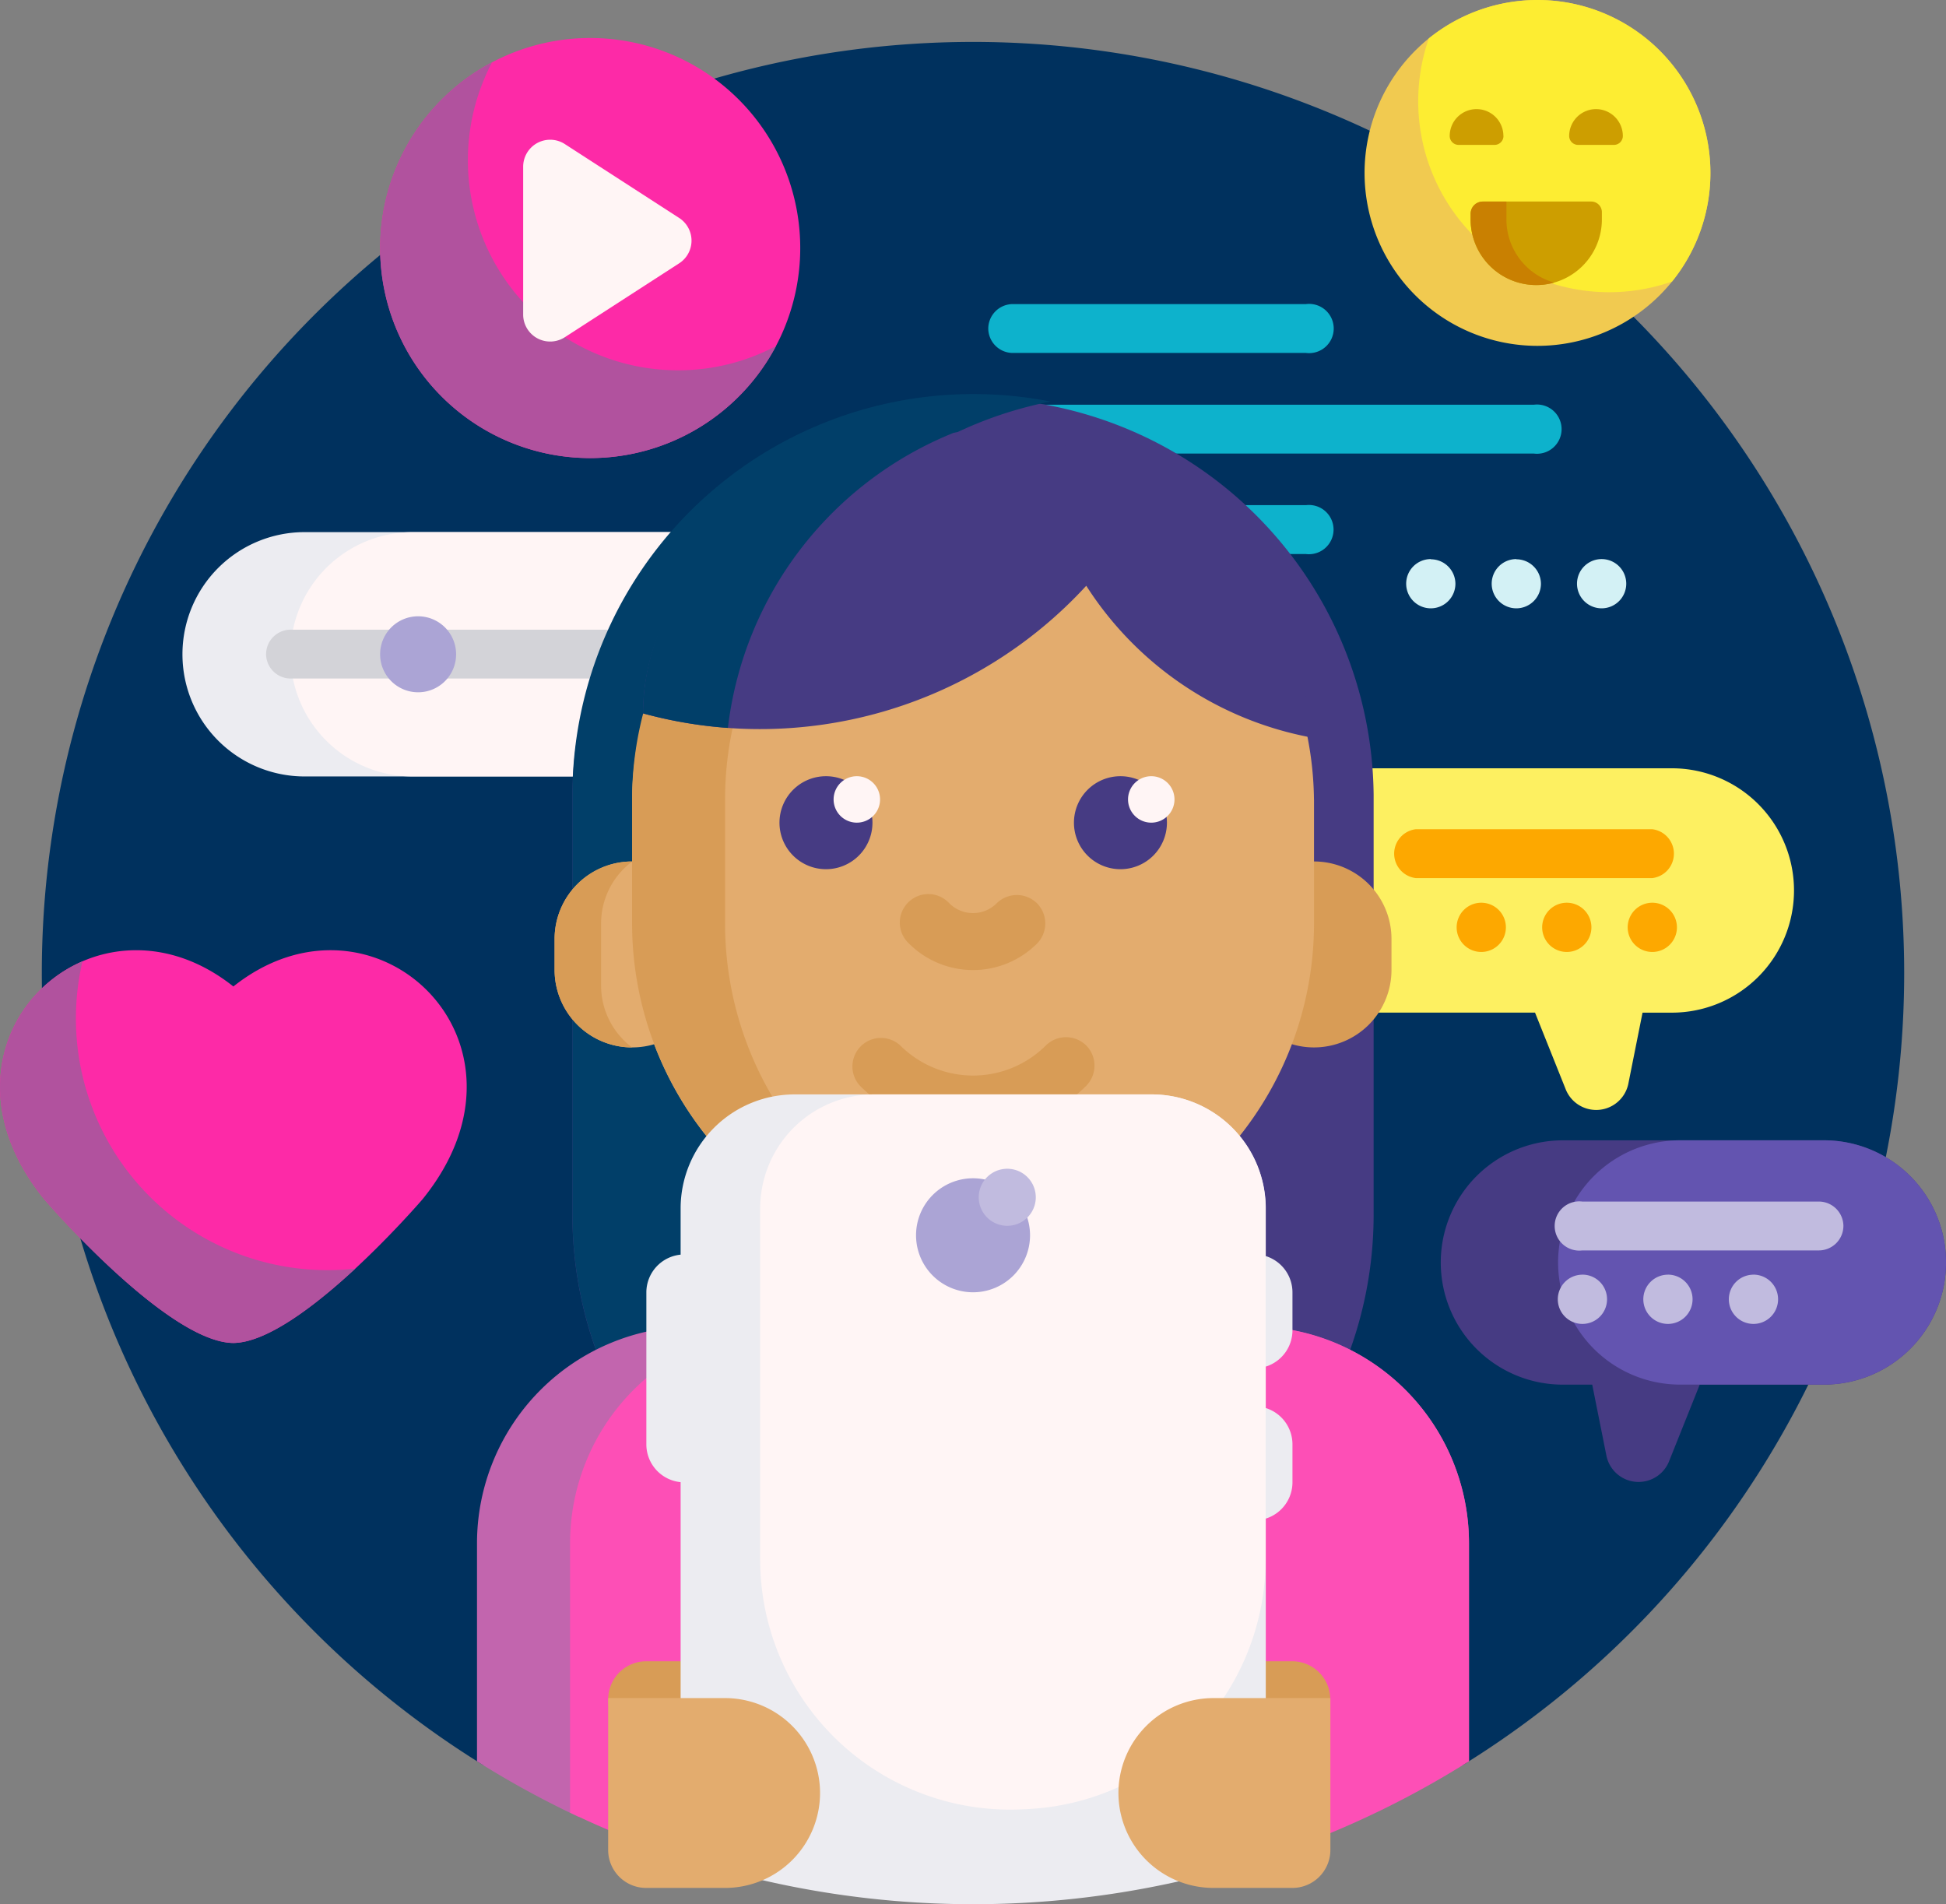 <svg xmlns="http://www.w3.org/2000/svg" width="47.422" height="46.404" viewBox="0 0 47.422 46.404">
  <rect x="0" y="0" width="47.422" height="46.404" fill="#808080" stroke="none"/>
  <g id="vitrin" transform="translate(0.001 -5.5)">
    <path id="Path_65" data-name="Path 65" d="M11,39.192a22.692,22.692,0,1,1,34.631,19.3,22.713,22.713,0,0,0-23.878,0A22.678,22.678,0,0,1,11,39.192Z" transform="translate(-9.982 -9.981)" fill="#00315e"/>
    <path id="Path_66" data-name="Path 66" d="M10.3,43.793c-.025.031-3.006,3.494-4.614,3.507-1.608-.013-4.589-3.475-4.614-3.507-3.11-3.842,1.2-7.893,4.614-5.18C9.1,35.9,13.41,39.95,10.3,43.793ZM14.38,15.5A5.118,5.118,0,1,0,19.5,20.618,5.118,5.118,0,0,0,14.38,15.5Z" transform="translate(0 -9.074)" fill="#fd2aa7"/>
    <path id="Path_67" data-name="Path 67" d="M8.657,51.273c-.963.892-2.147,1.8-2.971,1.812-1.608-.013-4.589-3.475-4.614-3.507C-.909,47.13.119,44.6,2.009,43.784A6.133,6.133,0,0,0,7.976,51.31,6.234,6.234,0,0,0,8.657,51.273Zm7.862-21.891a5.12,5.12,0,0,1-4.528-7.507,5.119,5.119,0,1,0,6.917,6.916A5.094,5.094,0,0,1,16.519,29.382Z" transform="translate(0 -14.858)" fill="#b1529e"/>
    <path id="Path_68" data-name="Path 68" d="M137.637,46.521v-3.6a.658.658,0,0,1,1.016-.553l2.785,1.8a.658.658,0,0,1,0,1.106l-2.785,1.8A.658.658,0,0,1,137.637,46.521Z" transform="translate(-124.889 -33.357)" fill="#fff5f5"/>
    <path id="Path_69" data-name="Path 69" d="M48,148.477a2.977,2.977,0,0,1,2.977-2.977H62.806a2.977,2.977,0,0,1,0,5.954H50.977A2.977,2.977,0,0,1,48,148.477Z" transform="translate(-43.555 -127.033)" fill="#ececf1"/>
    <path id="Path_70" data-name="Path 70" d="M76.429,148.477a2.977,2.977,0,0,1,2.977-2.977h9.2a2.977,2.977,0,1,1,0,5.954h-9.2A2.977,2.977,0,0,1,76.429,148.477Z" transform="translate(-69.351 -127.033)" fill="#fff5f5"/>
    <path id="Path_71" data-name="Path 71" d="M70,171.809a.6.6,0,0,1,.6-.6H83.3a.6.6,0,1,1,0,1.191H70.6A.6.6,0,0,1,70,171.809Z" transform="translate(-63.517 -150.365)" fill="#d3d3d8"/>
    <path id="Path_72" data-name="Path 72" d="M101.852,168.569a.926.926,0,1,1-.926-.926A.926.926,0,0,1,101.852,168.569Z" transform="translate(-90.738 -147.125)" fill="#aba4d5"/>
    <path id="Path_73" data-name="Path 73" d="M391.366,308.477a2.977,2.977,0,0,1-2.977,2.977h-3.025l-.753,1.882a.8.8,0,0,1-1.519-.139l-.348-1.742h-.714a2.977,2.977,0,1,1,0-5.954h6.36A2.977,2.977,0,0,1,391.366,308.477Z" transform="translate(-343.944 -272.213)" fill="#463b83"/>
    <path id="Path_74" data-name="Path 74" d="M367.429,9.714A4.214,4.214,0,1,1,363.214,5.5,4.214,4.214,0,0,1,367.429,9.714Z" transform="translate(-325.749 0)" fill="#f1ca50"/>
    <path id="Path_75" data-name="Path 75" d="M380.241,9.714a4.2,4.2,0,0,1-.935,2.647,4.653,4.653,0,0,1-5.926-5.926,4.214,4.214,0,0,1,6.861,3.28Z" transform="translate(-338.561)" fill="#fded32"/>
    <path id="Path_76" data-name="Path 76" d="M385.143,36.723V36.9a1.6,1.6,0,0,1-3.2,0v-.122a.314.314,0,0,1,.314-.314h2.625A.259.259,0,0,1,385.143,36.723Zm-2.4-1.857a.654.654,0,0,0-1.308,0,.218.218,0,0,0,.218.218h.872A.218.218,0,0,0,382.745,34.866ZM385,34.212a.655.655,0,0,0-.654.654.218.218,0,0,0,.218.218h.872a.218.218,0,0,0,.218-.218A.655.655,0,0,0,385,34.212Z" transform="translate(-346.108 -26.053)" fill="#cd9e00"/>
    <path id="Path_77" data-name="Path 77" d="M388.962,60.505a1.6,1.6,0,0,1-2.035-1.538v-.145a.291.291,0,0,1,.291-.291h.581v.436A1.6,1.6,0,0,0,388.962,60.505Z" transform="translate(-351.09 -48.119)" fill="#c98001"/>
    <path id="Path_78" data-name="Path 78" d="M297.783,210.62a2.977,2.977,0,0,1-2.977,2.977h-.714l-.348,1.742a.8.8,0,0,1-1.519.139l-.753-1.882h-8.495a2.977,2.977,0,0,1,0-5.954h11.829A2.977,2.977,0,0,1,297.783,210.62Z" transform="translate(-254.066 -183.42)" fill="#fdf061"/>
    <path id="Path_79" data-name="Path 79" d="M372.411,224.9h-5.764a.6.6,0,0,1,0-1.191h5.764a.6.6,0,0,1,0,1.191Zm0,.6a.6.6,0,1,0,.6.6A.6.6,0,0,0,372.411,225.5Zm-2.084,0a.6.6,0,1,0,.6.6A.6.6,0,0,0,370.327,225.5Zm-2.084,0a.6.6,0,1,0,.6.6A.6.6,0,0,0,368.243,225.5Z" transform="translate(-332.147 -198.002)" fill="#fda800"/>
    <path id="Path_80" data-name="Path 80" d="M375.359,153.237a.6.6,0,1,1-.6-.6A.6.6,0,0,1,375.359,153.237Zm-2.679-.6a.6.6,0,1,0,.6.6A.6.6,0,0,0,372.679,152.642Zm-2.084,0a.6.6,0,1,0,.6.6A.6.6,0,0,0,370.6,152.642Z" transform="translate(-335.73 -133.513)" fill="#d3f1f5"/>
    <path id="Path_81" data-name="Path 81" d="M260,86.1a.6.6,0,0,1,.6-.6h7.145a.6.6,0,1,1,0,1.191h-7.145A.6.6,0,0,1,260,86.1Zm7.741,4.3h-7.145a.6.6,0,1,0,0,1.191h7.145a.6.6,0,1,0,0-1.191Zm5.557-2.448h-12.7a.6.6,0,1,0,0,1.191h12.7a.6.6,0,1,0,0-1.191Z" transform="translate(-235.918 -72.59)" fill="#0db2cc"/>
    <path id="Path_82" data-name="Path 82" d="M160.36,138.927a9.763,9.763,0,0,1-9.763-9.763V118.929a9.763,9.763,0,0,1,19.525,0v10.236A9.763,9.763,0,0,1,160.36,138.927Z" transform="translate(-136.649 -94.064)" fill="#463b83"/>
    <path id="Path_83" data-name="Path 83" d="M162.248,138.745a9.771,9.771,0,0,1-11.651-9.58V118.929a9.771,9.771,0,0,1,11.651-9.58,9.766,9.766,0,0,0-7.874,9.58v10.236A9.766,9.766,0,0,0,162.248,138.745Z" transform="translate(-136.649 -94.064)" fill="#013f69"/>
    <path id="Path_84" data-name="Path 84" d="M416.388,311.454h-3.5a2.977,2.977,0,1,1,0-5.954h3.5a2.977,2.977,0,0,1,0,5.954Z" transform="translate(-371.943 -272.213)" fill="#6354b0"/>
    <path id="Path_85" data-name="Path 85" d="M416.863,322.167a.6.6,0,0,1-.6.6H410.5a.6.6,0,1,1,0-1.191h5.764A.6.6,0,0,1,416.863,322.167Zm-6.36,1.191a.6.6,0,1,0,.6.6A.6.6,0,0,0,410.5,323.357Zm2.084,0a.6.6,0,1,0,.6.6A.6.6,0,0,0,412.588,323.357Zm2.084,0a.6.6,0,1,0,.6.6A.6.6,0,0,0,414.672,323.357Z" transform="translate(-371.942 -286.796)" fill="#c1bbdf"/>
    <path id="Path_86" data-name="Path 86" d="M128,366.427a22.635,22.635,0,0,1-2.483-1.357v-5.311a5.287,5.287,0,0,1,5.287-5.287h13.6a5.287,5.287,0,0,1,5.287,5.287v5.311c-.746.47-18.744.462-18.744.462a5.262,5.262,0,0,0-2.943.894Z" transform="translate(-113.894 -316.65)" fill="#c265ae"/>
    <path id="Path_87" data-name="Path 87" d="M171.89,359.759v5.311a22.6,22.6,0,0,1-4.554,2.2c-.24-.033-13.43.085-14.042.332a22.531,22.531,0,0,1-3.309-1.281v-6.565a5.287,5.287,0,0,1,5.287-5.287H166.6A5.287,5.287,0,0,1,171.89,359.759Z" transform="translate(-136.094 -316.65)" fill="#fd4fb6"/>
    <path id="Path_88" data-name="Path 88" d="M327.206,236.677a1.888,1.888,0,0,1-1.888-1.888v-.755a1.888,1.888,0,1,1,3.777,0v.755A1.888,1.888,0,0,1,327.206,236.677Z" transform="translate(-295.187 -205.653)" fill="#d89c56"/>
    <path id="Path_89" data-name="Path 89" d="M164.413,134.44v3.021a8.31,8.31,0,0,1-16.081,2.944,1.89,1.89,0,0,1-2.425-1.811v-.755a1.888,1.888,0,0,1,1.888-1.888V134.44a8.309,8.309,0,0,1,16.617,0Z" transform="translate(-132.393 -109.458)" fill="#e3ac6e"/>
    <path id="Path_90" data-name="Path 90" d="M157.663,136.969a.7.7,0,0,1,0,.982,2.208,2.208,0,0,1-3.119,0,.695.695,0,1,1,.982-.982.817.817,0,0,0,1.154,0A.7.7,0,0,1,157.663,136.969Zm-9.868-1.019a1.888,1.888,0,0,0-1.888,1.888v.755a1.888,1.888,0,0,0,1.888,1.888,1.885,1.885,0,0,1-.755-1.511V137.46A1.885,1.885,0,0,1,147.8,135.949Zm2.266,1.511v-3.021a8.31,8.31,0,0,1,7.176-8.232,8.315,8.315,0,0,0-9.442,8.232v3.021a8.315,8.315,0,0,0,9.442,8.232A8.31,8.31,0,0,1,150.061,137.46Zm8.8,2.972a.7.7,0,0,0-.982,0,2.513,2.513,0,0,1-3.549,0,.695.695,0,0,0-.982.982,3.9,3.9,0,0,0,5.515,0A.7.7,0,0,0,158.861,140.432Z" transform="translate(-132.393 -109.457)" fill="#d89c56"/>
    <path id="Path_91" data-name="Path 91" d="M171.508,443.506a.926.926,0,0,1,.926-.926h4.237a.926.926,0,1,1,0,1.852h-4.237A.926.926,0,0,1,171.508,443.506Zm-5.418,0a.926.926,0,0,0-.926-.926h-4.237a.926.926,0,1,0,0,1.852h4.237A.926.926,0,0,0,166.09,443.506Z" transform="translate(-145.181 -396.597)" fill="#d89c56"/>
    <path id="Path_92" data-name="Path 92" d="M207.3,210.852a1.133,1.133,0,1,1-1.133-1.133A1.133,1.133,0,0,1,207.3,210.852Zm6.043-1.133a1.133,1.133,0,1,0,1.133,1.133A1.133,1.133,0,0,0,213.339,209.719Z" transform="translate(-186.04 -185.304)" fill="#463b83"/>
    <path id="Path_93" data-name="Path 93" d="M220.436,210.286a.566.566,0,1,1-.566-.566A.566.566,0,0,1,220.436,210.286Zm6.609-.566a.566.566,0,1,0,.566.566A.566.566,0,0,0,227.045,209.72Z" transform="translate(-198.991 -185.305)" fill="#fff5f5"/>
    <path id="Path_94" data-name="Path 94" d="M185.389,126.563a8.315,8.315,0,0,1-5.41-3.683,10.8,10.8,0,0,1-10.8,3.111c0-3.738,4.177-6.86,8.042-6.86C181.287,119.131,185.528,122.623,185.389,126.563Z" transform="translate(-153.509 -103.106)" fill="#463b83"/>
    <path id="Path_95" data-name="Path 95" d="M171.245,125.464a10.752,10.752,0,0,1-2.068-.354c0-3.655,3.908-6.932,7.866-6.95A8.877,8.877,0,0,0,171.245,125.464Z" transform="translate(-153.508 -102.226)" fill="#013f69"/>
    <path id="Path_96" data-name="Path 96" d="M185.1,300.054v1.01a.927.927,0,0,1,.65.884v.926a.927.927,0,0,1-.65.884v8.254a22.814,22.814,0,0,1-14.26,0V302.87a.926.926,0,0,1-.835-.922v-3.7a.926.926,0,0,1,.835-.922V296.2a2.779,2.779,0,0,1,2.779-2.779h8.7A2.779,2.779,0,0,1,185.1,296.2v1.161a.927.927,0,0,1,.65.884v.926A.927.927,0,0,1,185.1,300.054Z" transform="translate(-154.255 -261.252)" fill="#ececf1"/>
    <path id="Path_97" data-name="Path 97" d="M212.317,296.2v8.547a6.1,6.1,0,0,1-5.829,6.091l-.157.007A6.091,6.091,0,0,1,200,304.751V296.2a2.779,2.779,0,0,1,2.779-2.779h6.76A2.779,2.779,0,0,1,212.317,296.2Z" transform="translate(-181.476 -261.252)" fill="#fff5f5"/>
    <path id="Path_98" data-name="Path 98" d="M243.779,316.889a1.389,1.389,0,1,1-1.389-1.389A1.389,1.389,0,0,1,243.779,316.889Z" transform="translate(-218.679 -281.287)" fill="#aba4d5"/>
    <path id="Path_99" data-name="Path 99" d="M258.195,313a.695.695,0,1,1-.695.695A.695.695,0,0,1,258.195,313Z" transform="translate(-233.65 -279.019)" fill="#c1bbdf"/>
    <path id="Path_100" data-name="Path 100" d="M172.435,454.578a2.316,2.316,0,0,1,2.316-2.316H177.6v3.7a.926.926,0,0,1-.926.926H174.75A2.316,2.316,0,0,1,172.435,454.578Zm-7.271,0a2.316,2.316,0,0,0-2.316-2.316H160v3.7a.926.926,0,0,0,.926.926h1.922A2.316,2.316,0,0,0,165.164,454.578Z" transform="translate(-145.181 -405.382)" fill="#e3ac6e"/>
  </g>
</svg>
